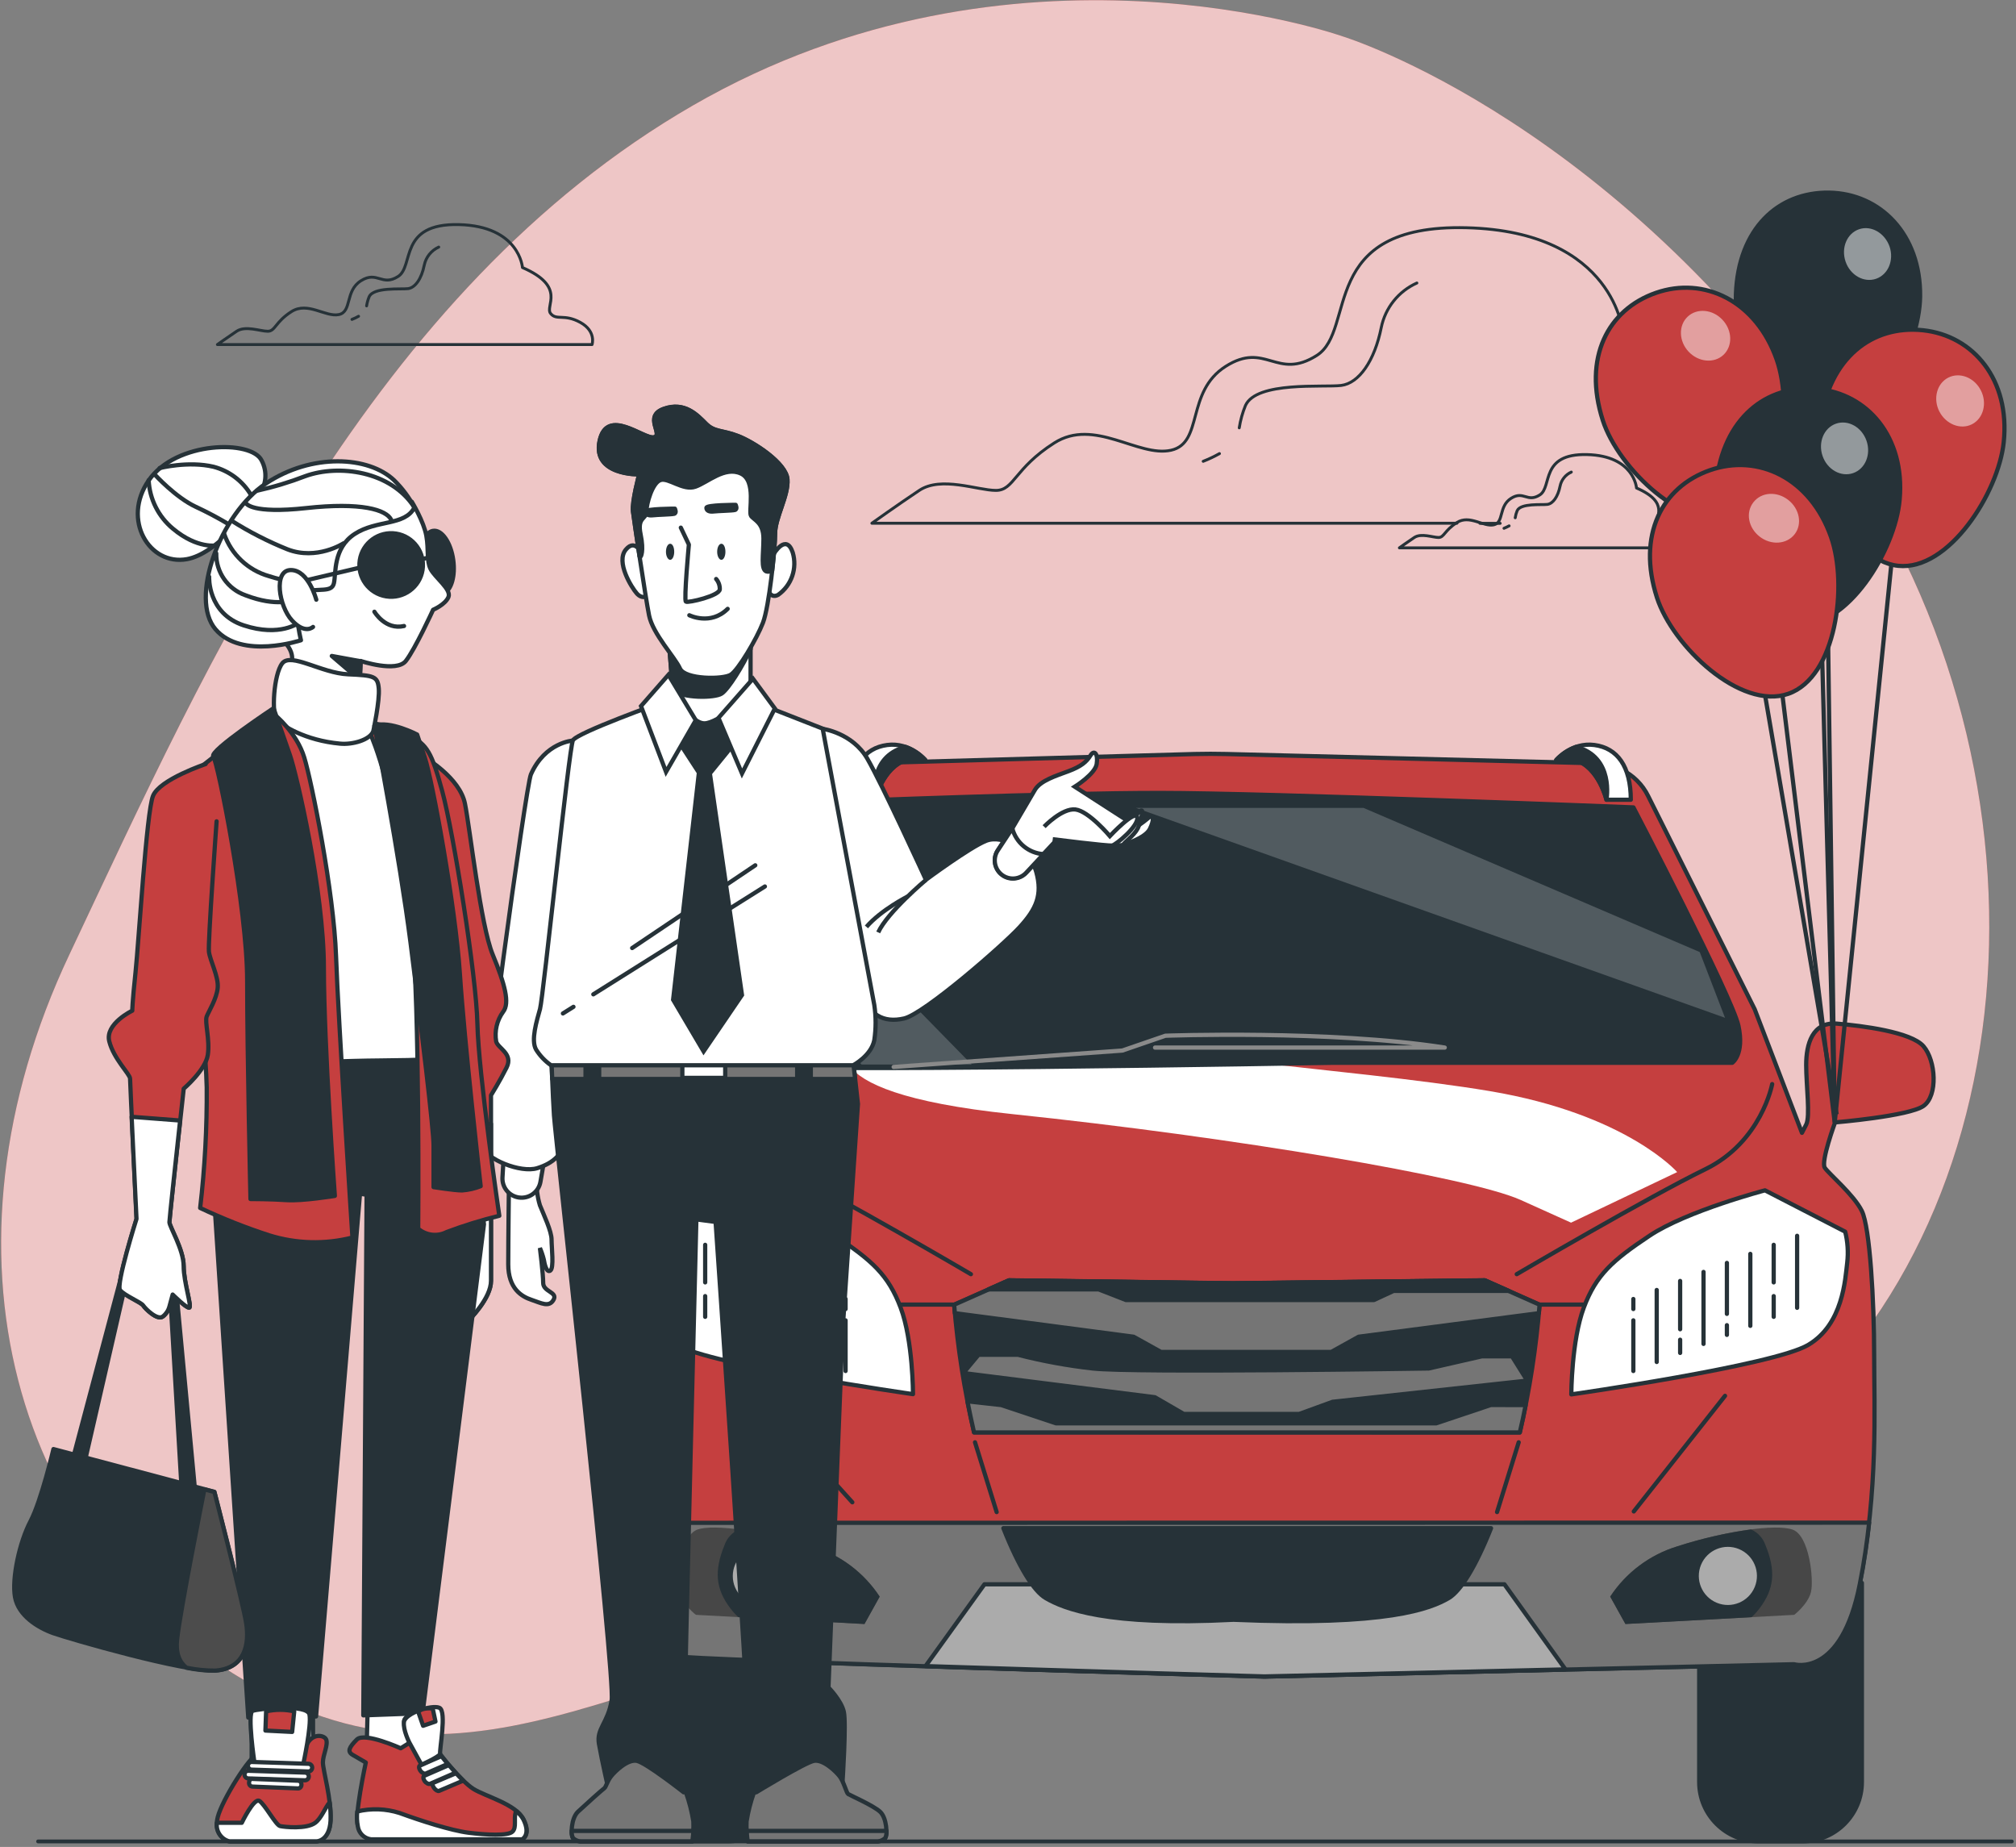 <?xml version="1.0" encoding="UTF-8"?>
<svg width="476px" height="436px" viewBox="0 0 476 436" version="1.1" xmlns="http://www.w3.org/2000/svg" xmlns:xlink="http://www.w3.org/1999/xlink">
    <rect x="0" y="0" width="476" height="436" fill="#808080" stroke="none"/>
    <g id="Page-1" stroke="none" stroke-width="1" fill="none" fill-rule="evenodd">
        <g id="Vehicle-Sale-bro-(1)">
            <g id="freepik--background-simple--inject-14" fill-rule="nonzero">
                <path d="M317,8.58 C317,8.58 239.6,-18.94 163.63,24.88 C87.66,68.7 49.3,155.67 16.38,225.34 C-16.54,295.01 2.38,365.89 60.38,398.2 C118.38,430.51 157.81,382.88 239.17,380.56 C320.53,378.24 342.44,389.87 410,343.91 C477.56,297.95 489.71,189.4 436.46,109.09 C383.21,28.78 317,8.58 317,8.58 Z" id="Path" fill="#C53F3F"></path>
                <path d="M317,8.58 C317,8.58 239.6,-18.94 163.63,24.88 C87.66,68.7 49.3,155.67 16.38,225.34 C-16.54,295.01 2.38,365.89 60.38,398.2 C118.38,430.51 157.81,382.88 239.17,380.56 C320.53,378.24 342.44,389.87 410,343.91 C477.56,297.95 489.71,189.4 436.46,109.09 C383.21,28.78 317,8.58 317,8.58 Z" id="Path" fill="#FFFFFF" opacity="0.7"></path>
            </g>
            <g id="freepik--Clouds--inject-14" transform="translate(51, 53)" stroke="#263238" stroke-linecap="round" stroke-linejoin="round" stroke-width="0.687">
                <path d="M86,23.1 C82.16,21 80.41,22.75 79,21 C77.59,19.25 82.85,14.71 72.36,10.16 C72.36,10.16 71.66,0.37 57.36,0.02 C43.06,-0.33 46.83,9.81 43,12.26 C39.17,14.71 38.1,10.86 34.25,13.26 C30.4,15.66 32.16,20.6 29.01,21.26 C25.86,21.92 21.67,18.11 17.82,20.56 C13.97,23.01 14,25.2 12.22,25.2 C10.44,25.2 6.97,23.8 4.87,25.2 C2.77,26.6 0.33,28.34 0.33,28.34 L88.79,28.34 C88.79,28.34 89.84,25.2 86,23.1 Z" id="Path"></path>
                <path d="M33.66,21.66 C33.16,21.947 32.639,22.195 32.1,22.4" id="Path"></path>
                <path d="M52.59,5.33 C50.83,6.121 49.557,7.71 49.17,9.6 C48.53,12.8 47.04,14.93 45.33,15.14 C43.62,15.35 37.22,14.72 36.16,17.06 C35.875,17.75 35.673,18.472 35.56,19.21" id="Path"></path>
                <path d="M346,72.25 C343,70.62 341.65,71.98 340.57,70.62 C339.49,69.26 343.57,65.73 335.4,62.2 C335.4,62.2 334.86,54.58 323.71,54.31 C312.56,54.04 315.56,61.92 312.57,63.83 C309.58,65.74 308.77,62.74 305.78,64.64 C302.79,66.54 304.14,70.35 301.7,70.89 C299.26,71.43 295.99,68.45 293,70.35 C290.01,72.25 290,73.88 288.65,73.88 C287.3,73.88 284.57,72.8 282.94,73.88 C281.31,74.96 279.41,76.33 279.41,76.33 L348.18,76.33 C348.18,76.33 349,73.88 346,72.25 Z" id="Path"></path>
                <path d="M305.32,71.14 C304.929,71.355 304.525,71.545 304.11,71.71" id="Path"></path>
                <path d="M320,58.44 C318.633,59.055 317.647,60.291 317.35,61.76 C316.85,64.24 315.69,65.9 314.35,66.07 C313.01,66.24 308.05,65.74 307.22,67.56 C306.998,68.095 306.844,68.656 306.76,69.23" id="Path"></path>
                <line x1="298.44" y1="70.54" x2="303.21" y2="70.54" id="Path"></line>
                <path d="M340.57,70.54 L372.71,70.54 C372.71,70.54 375.29,62.79 365.82,57.62 C356.35,52.45 352.04,56.76 348.6,52.45 C345.16,48.14 358.07,36.95 332.23,25.76 C332.23,25.76 330.51,1.64 295.23,0.76 C259.95,-0.12 269.4,24.87 259.92,30.9 C250.44,36.93 247.87,27.46 238.39,33.49 C228.91,39.52 233.23,51.57 225.48,53.29 C217.73,55.01 207.39,45.54 197.92,51.57 C188.45,57.6 188.45,62.77 184.14,62.77 C179.83,62.77 171.22,59.32 166.05,62.77 C160.88,66.22 154.86,70.52 154.86,70.52 L293,70.52" id="Path"></path>
                <path d="M236.93,54.08 C235.694,54.775 234.411,55.383 233.09,55.9" id="Path"></path>
                <path d="M241.6,48 C241.881,46.188 242.374,44.416 243.07,42.72 C245.7,36.94 261.47,38.51 265.67,37.99 C269.87,37.47 273.55,32.21 275.13,24.32 C276.074,19.665 279.205,15.751 283.54,13.81" id="Path"></path>
            </g>
            <g id="freepik--Car--inject-14" transform="translate(129, 45)">
                <path d="M18.39,328.67 L56.8,328.67 L56.8,375.67 C56.8,383.402 50.532,389.67 42.8,389.67 L32.39,389.67 C24.658,389.67 18.39,383.402 18.39,375.67 L18.39,328.67 Z" id="Path" stroke="#263238" fill="#263238" fill-rule="nonzero" stroke-linecap="round" stroke-linejoin="round"></path>
                <path d="M272.2,328.67 L310.61,328.67 L310.61,375.67 C310.61,383.402 304.342,389.67 296.61,389.67 L286.2,389.67 C278.468,389.67 272.2,383.402 272.2,375.67 L272.2,328.67 Z" id="Path" stroke="#263238" fill="#263238" fill-rule="nonzero" stroke-linecap="round" stroke-linejoin="round"></path>
                <path d="M325.17,202 C322.26,198.6 310.59,197.14 304.75,196.65 C298.91,196.16 297.46,201.51 297.46,206.38 C297.46,211.25 298.46,218.53 297.46,220.48 L296.46,222.42 L285.3,193.25 L260.15,142.93 C258.801,140.18 256.559,137.97 253.79,136.66 C252.452,136.042 251.055,135.563 249.62,135.23 L160.56,133 C158.067,132.94 155.573,132.94 153.08,133 L74,135.23 C72.867,135.781 71.949,136.692 71.39,137.82 C71.39,137.82 41.24,198.6 37.84,207.35 C34.44,216.1 32.49,223.35 32.49,223.35 C31.225,222.255 30.514,220.653 30.55,218.98 C30.55,216.06 30.55,199.98 29.55,197.58 C28.55,195.18 11.55,197.58 4.27,201.96 C-3.01,206.34 1.35,214.6 7.67,218.01 C12.085,220.178 16.868,221.497 21.77,221.9 L28.1,231.13 C28.1,231.13 19.83,239.89 18.86,242.8 C17.89,245.71 13.99,276.8 13.99,286.57 C13.99,296.34 15.45,329.35 17.88,334.22 C20.31,339.09 26.63,345 30,345.93 C33.37,346.86 169.55,350.79 169.55,350.79 L294.55,347.87 C294.55,347.87 305.74,351.27 310.11,328.87 C314.48,306.47 313.51,287.54 313.51,274.87 C313.51,262.2 312.51,244.72 310.6,240.87 C308.69,237.02 302.82,232.12 301.85,230.66 C300.88,229.2 304.28,219.96 304.28,219.96 C304.28,219.96 321.78,218.5 325.18,216.07 C328.58,213.64 328.09,205.4 325.17,202 Z" id="Path" stroke="#263238" fill="#C53F3F" fill-rule="nonzero" stroke-linecap="round" stroke-linejoin="round"></path>
                <path d="M72.34,199.45 C72.34,199.45 58,212.58 110,218 C162,223.42 218,232.88 230,238.25 L241.94,243.63 L267,231.69 C267,231.69 255,218 222.78,212.58 C190.56,207.16 129.65,203.63 108.78,196.47 C87.91,189.31 72.34,193.48 72.34,199.45 Z" id="Path" fill="#FFFFFF" fill-rule="nonzero"></path>
                <line x1="101.21" y1="295.48" x2="106.32" y2="311.95" id="Path" stroke="#263238" stroke-linecap="round" stroke-linejoin="round"></line>
                <line x1="229.58" y1="295.48" x2="224.47" y2="311.95" id="Path" stroke="#263238" stroke-linecap="round" stroke-linejoin="round"></line>
                <path d="M39.93,210.92 C39.93,210.92 42.45,224.56 55.73,231.02 C69.01,237.48 100.24,255.79 100.24,255.79" id="Path" stroke="#263238" stroke-linecap="round" stroke-linejoin="round"></path>
                <path d="M289.43,210.92 C289.43,210.92 286.92,224.56 273.64,231.02 C260.36,237.48 229.12,255.79 229.12,255.79" id="Path" stroke="#263238" stroke-linecap="round" stroke-linejoin="round"></path>
                <line x1="48.91" y1="283.8" x2="72.24" y2="309.64" id="Path" stroke="#263238" stroke-linecap="round" stroke-linejoin="round"></line>
                <line x1="278.3" y1="284.51" x2="256.76" y2="311.8" id="Path" stroke="#263238" fill="#FFFFFF" fill-rule="nonzero" stroke-linecap="round" stroke-linejoin="round"></line>
                <line x1="234.51" y1="262.97" x2="244.95" y2="262.97" id="Path" stroke="#263238" stroke-linecap="round" stroke-linejoin="round"></line>
                <line x1="96.29" y1="262.97" x2="83.65" y2="262.97" id="Path" stroke="#263238" stroke-linecap="round" stroke-linejoin="round"></line>
                <path d="M15.17,314.49 C15.83,323.71 16.75,332.01 17.87,334.26 C20.31,339.12 26.63,344.95 30.03,345.93 C33.43,346.91 169.58,350.79 169.58,350.79 L294.58,347.87 C294.58,347.87 305.77,351.27 310.14,328.87 C311.14,323.87 311.82,319.07 312.33,314.45 L15.17,314.49 Z" id="Path" stroke="#263238" fill="#757575" fill-rule="nonzero" stroke-linecap="round" stroke-linejoin="round"></path>
                <path d="M115.26,329 L103.44,329 L89.53,348.31 C127.53,349.55 169.53,350.75 169.53,350.75 L240.62,349.09 L226.21,329 L214.39,329 L164.82,329.87 L115.26,329 Z" id="Path" stroke="#263238" fill="#ABABAB" fill-rule="nonzero" stroke-linecap="round" stroke-linejoin="round"></path>
                <path d="M70.39,144.14 C70.39,144.14 47.53,204.43 47.53,206.38 C47.53,208.33 185.63,205.89 185.63,205.89 L280,205.89 C280,205.89 282.92,203.95 281.46,197.14 C280,190.33 256.67,145.6 256.67,145.6 C256.67,145.6 170.6,142.19 144.83,142.19 C119.06,142.19 70.39,144.14 70.39,144.14 Z" id="Path" stroke="#263238" fill="#263238" fill-rule="nonzero" stroke-linecap="round" stroke-linejoin="round"></path>
                <polygon id="Path" fill="#FFFFFF" fill-rule="nonzero" opacity="0.2" points="62.86 167.93 100.43 206.3 74.45 206.3 55.66 187.91"></polygon>
                <polygon id="Path" fill="#FFFFFF" fill-rule="nonzero" opacity="0.2" points="139.21 145.72 278.3 195.27 272.33 179.75 192.94 145.72"></polygon>
                <path d="M287.73,236 C287.73,236 269.26,240.86 260.51,246.69 C251.76,252.52 247.86,255.93 244.95,263.69 C242.04,271.45 242,284.17 242,284.17 C242,284.17 289.65,277.37 297.92,272.5 C306.19,267.63 306.67,256.95 307.15,253.06 C307.431,250.618 307.268,248.145 306.67,245.76 L287.73,236 Z" id="Path" stroke="#263238" fill="#FFFFFF" fill-rule="nonzero" stroke-linecap="round" stroke-linejoin="round"></path>
                <line x1="256.65" y1="266.69" x2="256.65" y2="278.65" id="Path" stroke="#263238" stroke-linecap="round" stroke-linejoin="round"></line>
                <line x1="256.65" y1="261.65" x2="256.65" y2="264.02" id="Path" stroke="#263238" stroke-linecap="round" stroke-linejoin="round"></line>
                <line x1="262.17" y1="259.52" x2="262.17" y2="276.52" id="Path" stroke="#263238" stroke-linecap="round" stroke-linejoin="round"></line>
                <line x1="267.7" y1="271.26" x2="267.7" y2="274.38" id="Path" stroke="#263238" stroke-linecap="round" stroke-linejoin="round"></line>
                <line x1="267.7" y1="257.39" x2="267.7" y2="268.79" id="Path" stroke="#263238" stroke-linecap="round" stroke-linejoin="round"></line>
                <line x1="273.22" y1="255.26" x2="273.22" y2="272.25" id="Path" stroke="#263238" stroke-linecap="round" stroke-linejoin="round"></line>
                <line x1="278.74" y1="267.83" x2="278.74" y2="270.12" id="Path" stroke="#263238" stroke-linecap="round" stroke-linejoin="round"></line>
                <line x1="278.74" y1="253.13" x2="278.74" y2="265.16" id="Path" stroke="#263238" stroke-linecap="round" stroke-linejoin="round"></line>
                <line x1="284.27" y1="251" x2="284.27" y2="267.99" id="Path" stroke="#263238" stroke-linecap="round" stroke-linejoin="round"></line>
                <line x1="289.79" y1="260.97" x2="289.79" y2="265.86" id="Path" stroke="#263238" stroke-linecap="round" stroke-linejoin="round"></line>
                <line x1="289.79" y1="248.86" x2="289.79" y2="257.73" id="Path" stroke="#263238" stroke-linecap="round" stroke-linejoin="round"></line>
                <line x1="295.32" y1="246.73" x2="295.32" y2="263.73" id="Path" stroke="#263238" stroke-linecap="round" stroke-linejoin="round"></line>
                <path d="M40.86,236 C40.86,236 59.34,240.86 68.09,246.69 C76.84,252.52 80.73,255.93 83.65,263.69 C86.57,271.45 86.57,284.11 86.57,284.11 C86.57,284.11 38.92,277.31 30.65,272.44 C22.38,267.57 21.9,256.89 21.41,253 C21.136,250.557 21.302,248.084 21.9,245.7 L40.86,236 Z" id="Path" stroke="#263238" fill="#FFFFFF" fill-rule="nonzero" stroke-linecap="round" stroke-linejoin="round"></path>
                <line x1="70.65" y1="266.69" x2="70.65" y2="278.65" id="Path" stroke="#263238" stroke-linecap="round" stroke-linejoin="round"></line>
                <line x1="70.65" y1="261.65" x2="70.65" y2="264.02" id="Path" stroke="#263238" stroke-linecap="round" stroke-linejoin="round"></line>
                <line x1="65.13" y1="259.52" x2="65.13" y2="276.52" id="Path" stroke="#263238" stroke-linecap="round" stroke-linejoin="round"></line>
                <line x1="59.6" y1="271.26" x2="59.6" y2="274.38" id="Path" stroke="#263238" stroke-linecap="round" stroke-linejoin="round"></line>
                <line x1="59.6" y1="257.39" x2="59.6" y2="268.79" id="Path" stroke="#263238" stroke-linecap="round" stroke-linejoin="round"></line>
                <line x1="54.08" y1="255.26" x2="54.08" y2="272.25" id="Path" stroke="#263238" stroke-linecap="round" stroke-linejoin="round"></line>
                <line x1="48.55" y1="267.83" x2="48.55" y2="270.12" id="Path" stroke="#263238" stroke-linecap="round" stroke-linejoin="round"></line>
                <line x1="48.55" y1="253.13" x2="48.55" y2="265.16" id="Path" stroke="#263238" stroke-linecap="round" stroke-linejoin="round"></line>
                <line x1="43.03" y1="251" x2="43.03" y2="267.99" id="Path" stroke="#263238" stroke-linecap="round" stroke-linejoin="round"></line>
                <line x1="37.5" y1="260.97" x2="37.5" y2="265.86" id="Path" stroke="#263238" stroke-linecap="round" stroke-linejoin="round"></line>
                <line x1="37.5" y1="248.86" x2="37.5" y2="257.73" id="Path" stroke="#263238" stroke-linecap="round" stroke-linejoin="round"></line>
                <line x1="31.98" y1="246.73" x2="31.98" y2="263.73" id="Path" stroke="#263238" stroke-linecap="round" stroke-linejoin="round"></line>
                <path d="M101,293.13 C98.685,283.217 97.111,273.146 96.29,263 L109.22,257.26 L162.1,257.96 L221.58,257.26 L234.51,263 C233.704,273.155 232.143,283.236 229.84,293.16 L101,293.13 Z M107.91,315.75 C111.46,324.75 115.05,330.61 117.91,332.26 C122.15,334.73 132.28,338.92 162.24,337.37 C198.67,338.92 208.81,334.73 213.05,332.26 C215.87,330.61 219.46,324.79 223.05,315.75 L107.91,315.75 Z" id="Shape" stroke="#263238" fill="#263238" fill-rule="nonzero" stroke-linecap="round" stroke-linejoin="round"></path>
                <path d="M234.51,263 L221.58,257.26 L162.1,257.96 L109.22,257.26 L96.29,263 C96.29,263 96.34,263.71 96.45,265 L138.66,270.56 L145.12,274.15 L185.32,274.15 L191.79,270.56 L234.34,265 C234.46,263.71 234.51,263 234.51,263 Z" id="Path" stroke="#263238" fill="#757575" fill-rule="nonzero" stroke-linecap="round" stroke-linejoin="round"></path>
                <polygon id="Path" stroke="#263238" fill="#263238" fill-rule="nonzero" stroke-linecap="round" stroke-linejoin="round" points="221.58 257.23 162.1 257.93 109.22 257.23 104.37 259.38 130.4 259.38 136.86 261.9 195.38 261.9 200.04 259.74 227.24 259.74"></polygon>
                <path d="M98.45,279.13 L102.04,274.82 L111.37,274.82 C117.165,276.303 123.056,277.382 129,278.05 C138.7,279.13 208.34,278.05 208.34,278.05 L220.9,275.18 L228,275.18 L231.59,280.92 L185.64,285.92 L177.75,288.79 L150.5,288.79 L143.68,284.84 L98.45,279.13 Z" id="Path" stroke="#263238" fill="#757575" fill-rule="nonzero" stroke-linecap="round" stroke-linejoin="round"></path>
                <path d="M223,286.67 L210.09,291 L120.35,291 L107.42,286.69 L99.42,285.8 C99.87,288.16 100.42,290.62 100.98,293.15 L229.84,293.15 C230.35,290.94 230.84,288.78 231.23,286.69 L223,286.67 Z" id="Path" stroke="#263238" fill="#757575" fill-rule="nonzero" stroke-linecap="round" stroke-linejoin="round"></path>
                <path d="M75.11,338.36 L78.7,331.9 C74.978,326.231 69.393,322.039 62.91,320.05 C51.78,316.46 39.57,314.67 35.62,316.1 C31.67,317.53 30.62,327.95 31.32,330.82 C32.02,333.69 35.32,336.21 35.32,336.21 L75.11,338.36 Z" id="Path" fill="#474747" fill-rule="nonzero"></path>
                <path d="M62.91,320.05 C57.228,318.211 51.395,316.873 45.48,316.05 C43.893,316.739 42.665,318.058 42.09,319.69 C39.57,325.8 39.93,330.11 43.52,334.77 C44.069,335.49 44.682,336.159 45.35,336.77 L75.11,338.38 L78.7,331.92 C74.982,326.243 69.396,322.045 62.91,320.05 L62.91,320.05 Z" id="Path" fill="#263238" fill-rule="nonzero"></path>
                <path d="M58.24,327.05 C58.24,331.115 54.945,334.41 50.88,334.41 C46.815,334.41 43.52,331.115 43.52,327.05 C43.52,322.985 46.815,319.69 50.88,319.69 C52.833,319.687 54.706,320.462 56.087,321.843 C57.468,323.224 58.243,325.097 58.24,327.05 L58.24,327.05 Z" id="Path" stroke="#263238" fill="#ABABAB" fill-rule="nonzero" stroke-linecap="round" stroke-linejoin="round"></path>
                <path d="M254.76,338.36 L251.17,331.9 C254.905,326.226 260.504,322.035 267,320.05 C278.12,316.46 290.33,314.67 294.28,316.1 C298.23,317.53 299.28,327.95 298.59,330.82 C297.9,333.69 294.64,336.21 294.64,336.21 L254.76,338.36 Z" id="Path" fill="#474747" fill-rule="nonzero"></path>
                <path d="M267,320.05 C272.682,318.209 278.514,316.87 284.43,316.05 C286.016,316.741 287.243,318.059 287.82,319.69 C290.33,325.8 289.97,330.11 286.38,334.77 C285.83,335.49 285.218,336.159 284.55,336.77 L254.79,338.38 L251.2,331.92 C254.924,326.244 260.512,322.046 267,320.05 L267,320.05 Z" id="Path" fill="#263238" fill-rule="nonzero"></path>
                <circle id="Oval" stroke="#263238" fill="#ABABAB" fill-rule="nonzero" stroke-linecap="round" stroke-linejoin="round" transform="translate(278.97, 327.023) rotate(-67.61) translate(-278.97, -327.023) " cx="278.97" cy="327.023" r="7.36"></circle>
                <path d="M71.88,143.79 L77.63,143.79 C77.63,143.79 79.4,136.17 84.97,134.41 L89.47,134.41 C89.47,134.41 85.88,130.15 80.47,130.87 C75.06,131.59 71.88,135.89 71.88,143.79 Z" id="Path" stroke="#263238" fill="#FFFFFF" fill-rule="nonzero" stroke-linecap="round" stroke-linejoin="round"></path>
                <path d="M84.82,131.32 C75.71,133.64 77.63,143.79 77.63,143.79 C77.63,143.79 79.4,136.17 84.97,134.41 L89.47,134.41 C88.194,133.018 86.598,131.957 84.82,131.32 Z" id="Path" stroke="#263238" fill="#263238" fill-rule="nonzero" stroke-linecap="round" stroke-linejoin="round"></path>
                <path d="M256.05,143.79 L250.3,143.79 C250.3,143.79 248.53,136.17 242.95,134.41 L238.45,134.41 C238.45,134.41 242.04,130.15 247.45,130.87 C252.86,131.59 256.05,135.89 256.05,143.79 Z" id="Path" stroke="#263238" fill="#FFFFFF" fill-rule="nonzero" stroke-linecap="round" stroke-linejoin="round"></path>
                <path d="M243.11,131.32 C252.22,133.64 250.3,143.79 250.3,143.79 C250.3,143.79 248.53,136.17 242.95,134.41 L238.45,134.41 C239.731,133.019 241.33,131.959 243.11,131.32 Z" id="Path" stroke="#263238" fill="#263238" fill-rule="nonzero" stroke-linecap="round" stroke-linejoin="round"></path>
                <path d="M82,206.87 L136,203 L146.17,199.5 C146.17,199.5 185.11,198.09 212.12,202.3 L143.72,202.3" id="Path" stroke="#8A8A8A" stroke-linecap="round" stroke-linejoin="round"></path>
                <polyline id="Path" stroke="#263238" points="290.99 112.05 304.2 219.98 302.41 90.11"></polyline>
                <polyline id="Path" stroke="#263238" points="299.38 41.64 304.2 219.98 318.64 77.63"></polyline>
                <line x1="277.81" y1="60.92" x2="304.66" y2="218.07" id="Path" stroke="#263238"></line>
                <path d="M324.36,25 C324.21,37 314.25,56.5 302.24,56.35 C290.23,56.2 280.44,36.49 280.87,24.48 C281.42,8.96 290.87,0.3 302.87,0.48 C314.87,0.66 324.53,10.24 324.36,25 Z" id="Path" stroke="#263238" fill="#263238" fill-rule="nonzero" stroke-linecap="round" stroke-linejoin="round"></path>
                <path d="M317.14,13.18 C318.25,16.41 316.82,19.82 313.96,20.81 C311.1,21.8 307.86,19.98 306.76,16.75 C305.66,13.52 307.07,10.11 309.94,9.12 C312.81,8.13 316,10 317.14,13.18 Z" id="Path" fill="#FFFFFF" fill-rule="nonzero" opacity="0.5"></path>
                <path d="M290.52,39.94 C294.46,51.28 291.71,72.99 280.37,76.94 C269.03,80.89 253.12,65.66 249.44,54.23 C244.68,39.44 250.65,28.08 261.99,24.13 C273.33,20.18 285.65,26 290.52,39.94 Z" id="Path" stroke="#263238" fill="#C53F3F" fill-rule="nonzero" stroke-linecap="round" stroke-linejoin="round"></path>
                <path d="M277.71,30.51 C280.04,33 280.14,36.69 277.93,38.77 C275.72,40.85 272.03,40.5 269.7,38.02 C267.37,35.54 267.27,31.83 269.48,29.75 C271.69,27.67 275.38,28 277.71,30.51 Z" id="Path" fill="#FFFFFF" fill-rule="nonzero" opacity="0.5"></path>
                <path d="M344.1,59.41 C342.85,71.35 331.1,89.83 319.17,88.57 C307.24,87.31 299.31,66.76 300.85,54.85 C302.85,39.45 313.08,31.7 325.02,32.96 C336.96,34.22 345.65,44.69 344.1,59.41 Z" id="Path" stroke="#263238" fill="#C53F3F" fill-rule="nonzero" stroke-linecap="round" stroke-linejoin="round"></path>
                <path d="M338.7,47.15 C340.24,50.15 339.31,53.77 336.61,55.15 C333.91,56.53 330.46,55.15 328.91,52.15 C327.36,49.15 328.3,45.53 331,44.15 C333.7,42.77 337.15,44.11 338.7,47.15 Z" id="Path" fill="#FFFFFF" fill-rule="nonzero" opacity="0.5"></path>
                <path d="M319.53,72.91 C318.53,84.91 307.09,103.56 295.12,102.52 C283.15,101.48 274.88,81.07 276.21,69.13 C277.92,53.69 288.02,45.77 299.98,46.81 C311.94,47.85 320.82,58.17 319.53,72.91 Z" id="Path" stroke="#263238" fill="#263238" fill-rule="nonzero" stroke-linecap="round" stroke-linejoin="round"></path>
                <path d="M311.71,59.07 C312.82,62.29 311.4,65.71 308.53,66.69 C305.66,67.67 302.44,65.86 301.33,62.64 C300.22,59.42 301.64,56 304.51,55.01 C307.38,54.02 310.6,55.84 311.71,59.07 Z" id="Path" fill="#FFFFFF" fill-rule="nonzero" opacity="0.5"></path>
                <path d="M303.33,81.78 C307.33,93.11 304.58,114.83 293.24,118.78 C281.9,122.73 265.97,107.54 262.24,96.12 C257.45,81.33 263.4,69.96 274.74,66 C286.08,62.04 298.44,67.81 303.33,81.78 Z" id="Path" stroke="#263238" fill="#C53F3F" fill-rule="nonzero" stroke-linecap="round" stroke-linejoin="round"></path>
                <path d="M293.2,73 C295.9,75.09 296.59,78.73 294.73,81.12 C292.87,83.51 289.19,83.78 286.49,81.69 C283.79,79.6 283.1,76 285,73.57 C286.9,71.14 290.5,70.92 293.2,73 Z" id="Path" fill="#FFFFFF" fill-rule="nonzero" opacity="0.5"></path>
            </g>
            <g id="freepik--character-2--inject-14" transform="translate(113, 96)">
                <path d="M81.23,76.05 C81.23,76.05 88.23,76.98 91.76,83.05 C95.29,89.12 105.62,111.69 105.62,111.69 C105.62,111.69 116,104 119.85,102.48 C123.7,100.96 130.2,104.48 131.68,109.87 C133.16,115.26 131.68,118.56 127.8,122.81 C123.92,127.06 105.25,143.33 100.45,144.43 C95.65,145.53 91.94,143.7 90.28,137.6 C88.62,131.5 79.19,77.72 79.19,77.72 C79.19,77.72 78.45,75.5 81.23,76.05 Z" id="Path" stroke="#263238" fill="#FFFFFF" fill-rule="nonzero"></path>
                <path d="M13.72,182.53 C13.633,184.559 13.89,186.587 14.48,188.53 C15.4,190.82 17.23,194.64 17.23,196.62 C17.23,198.6 17.84,203.34 16.93,203.95 C16.02,204.56 15.55,202.27 15.4,201.35 C15.168,200.413 14.86,199.497 14.48,198.61 C14.48,198.61 15.25,204.71 15.25,206.85 C15.25,208.99 18.76,208.99 17.69,210.85 C16.62,212.71 14.79,211.61 12.5,210.85 C10.21,210.09 7,208.25 7,202.45 C7,196.65 7.16,183.83 7.16,183.83 L13.72,182.53 Z" id="Path" stroke="#263238" fill="#FFFFFF" fill-rule="nonzero"></path>
                <path d="M6,175.81 L5.64,181.95 C5.502,184.296 7.184,186.356 9.51,186.69 L9.51,186.69 C11.934,187.04 14.196,185.394 14.61,182.98 L15.69,176.72 L6,175.81 Z" id="Path" stroke="#263238" fill="#FFFFFF" fill-rule="nonzero"></path>
                <path d="M22.27,78.82 C22.27,78.82 15.68,79.23 12.35,86.82 C11.15,89.55 -0.07,171.59 0.84,174.62 C1.75,177.65 9.92,180.98 13.84,179.77 C17.76,178.56 19.59,176.44 20.2,174.01 C20.81,171.58 25.04,82.28 25.04,82.28 C25.171,81.447 24.945,80.597 24.418,79.939 C23.891,79.281 23.112,78.874 22.27,78.82 L22.27,78.82 Z" id="Path" stroke="#263238" fill="#FFFFFF" fill-rule="nonzero"></path>
                <path d="M17.19,153.71 C17.19,153.71 17.49,162.49 17.8,167.33 C18.11,172.17 32.33,299.94 31.42,305.39 C30.51,310.84 27.79,312.05 28.42,315.68 C29.05,319.31 30.84,327.19 30.84,327.19 L49,327.19 C49,327.19 52.94,322.35 52.33,318.71 C51.72,315.07 48.7,308.12 48.7,305.09 C48.7,302.06 51.42,191.86 51.42,191.86 L55.96,192.46 C55.96,192.46 64.14,310.54 63.53,312.96 C62.92,315.38 61.11,317.5 61.11,318.71 C61.11,319.92 65.35,327.79 65.35,327.79 L85.94,324.46 C85.94,324.46 86.84,310.84 86.24,308.12 C85.64,305.4 82.61,302.36 82.61,302.36 L85.94,218.2 L89.57,164.61 L88.36,153.71 L17.19,153.71 Z" id="Path" stroke="#263238" fill="#263238" fill-rule="nonzero"></path>
                <path d="M88.34,153.71 L17.19,153.71 C17.19,153.71 17.27,155.92 17.38,158.71 L88.9,158.71 L88.34,153.71 Z" id="Path" stroke="#263238" fill="#757575" fill-rule="nonzero" stroke-linecap="round" stroke-linejoin="round"></path>
                <rect id="Rectangle" stroke="#263238" fill="#263238" fill-rule="nonzero" x="25.25" y="155.34" width="3.22" height="5.37"></rect>
                <rect id="Rectangle" stroke="#263238" fill="#263238" fill-rule="nonzero" x="75.22" y="155.34" width="3.22" height="5.37"></rect>
                <rect id="Rectangle" stroke="#263238" fill="#FFFFFF" fill-rule="nonzero" x="48.11" y="153.95" width="10.12" height="4.5"></rect>
                <path d="M43.34,69.77 C43.34,69.77 23.19,76.98 22.27,78.77 C21.35,80.56 15.27,139.39 14.51,142.17 C13.75,144.95 12.29,149.56 13.58,151.78 C14.492,153.232 15.685,154.487 17.09,155.47 L88.43,155.47 C88.43,155.47 92.68,153.26 93.43,149.56 C93.846,146.802 93.846,143.998 93.43,141.24 L81.24,76 L68.48,71 L52,69.77 L43.34,69.77 Z" id="Path" stroke="#263238" fill="#FFFFFF" fill-rule="nonzero"></path>
                <line x1="27.09" y1="138.73" x2="67.6" y2="113.27" id="Path" stroke="#263238" stroke-linecap="round" stroke-linejoin="round"></line>
                <line x1="19.91" y1="143.24" x2="22.4" y2="141.68" id="Path" stroke="#263238" stroke-linecap="round" stroke-linejoin="round"></line>
                <line x1="36.26" y1="127.8" x2="65.33" y2="108.27" id="Path" stroke="#263238" stroke-linecap="round" stroke-linejoin="round"></line>
                <polygon id="Path" stroke="#263238" fill="#263238" fill-rule="nonzero" points="46.48 77.9 52.02 86.4 45.93 140 53.13 152.2 62.19 138.89 54.61 86.59 61.08 78.64 53.32 70.32"></polygon>
                <path d="M45,56.28 L45.93,67.92 C45.93,67.92 50.18,74.76 53.32,74.76 C56.46,74.76 64.22,68.11 64.22,68.11 L64.22,55.35 C64.22,55.35 56.09,61.08 52.58,60.16 C49.873,59.254 47.318,57.946 45,56.28 L45,56.28 Z" id="Path" stroke="#263238" fill="#FFFFFF" fill-rule="nonzero"></path>
                <path d="M52.58,60.16 C49.873,59.254 47.318,57.946 45,56.28 L45.84,66.82 C47.94,68.89 55.78,68.82 57.4,67.73 C59.02,66.64 62.4,61.17 64.22,57.22 L64.22,55.35 C64.22,55.35 56.09,61.08 52.58,60.16 Z" id="Path" stroke="#263238" fill="#263238" fill-rule="nonzero"></path>
                <polygon id="Path" stroke="#263238" fill="#FFFFFF" fill-rule="nonzero" points="51.28 74.02 44.26 86.22 38.35 70.69 44.82 63.3"></polygon>
                <polygon id="Path" stroke="#263238" fill="#FFFFFF" fill-rule="nonzero" points="56.64 73.47 62.19 86.59 69.95 71.25 64.78 64.22"></polygon>
                <path d="M69.68,34.78 C69.68,34.78 72.62,29.78 74.17,34.43 C75.284,38.158 73.896,42.182 70.72,44.43 C68.82,45.43 68.3,43.05 68.3,43.05 L69.68,34.78 Z" id="Path" stroke="#263238" fill="#FFFFFF" fill-rule="nonzero"></path>
                <path d="M38.77,35.3 C38.77,35.3 37.21,30.81 34.77,33.74 C32.33,36.67 36.15,42.74 37.36,44.1 C38.57,45.46 39.95,44.97 40.3,43.93 C40.65,42.89 38.77,35.3 38.77,35.3 Z" id="Path" stroke="#263238" fill="#FFFFFF" fill-rule="nonzero"></path>
                <path d="M37.92,16 C37.92,16 36.17,22.42 36.46,24.75 C36.75,27.08 39.38,44.88 40.25,49.26 C41.12,53.64 46.38,59.18 47.55,61.81 C48.72,64.44 57.76,64.43 59.55,63.27 C61.34,62.11 65.68,54.8 67.14,51.01 C68.6,47.22 70,33.77 70,30 C70,26.23 73.21,21 72.92,17.17 C72.63,13.34 65.04,8.41 61.25,6.95 C57.46,5.49 55.71,6.08 53.67,4.04 C51.63,2 48.67,-1.22 43.74,0.53 C38.81,2.28 43.74,6.66 41.41,7.25 C39.08,7.84 30.32,-0.05 28.57,8.12 C26.82,16.29 37.92,16 37.92,16 Z" id="Path" stroke="#263238" fill="#FFFFFF" fill-rule="nonzero"></path>
                <path d="M72.93,17.14 C72.64,13.34 65.05,8.38 61.26,6.92 C57.47,5.46 55.72,6.05 53.68,4.01 C51.64,1.97 48.68,-1.25 43.75,0.5 C38.82,2.25 43.75,6.63 41.42,7.22 C39.09,7.81 30.33,-0.08 28.58,8.09 C26.83,16.26 37.92,15.97 37.92,15.97 C37.92,15.97 36.17,22.39 36.46,24.72 C36.6,25.82 37.25,30.33 37.99,35.26 L38.25,35.47 C38.25,35.47 39.11,34.26 38.25,30.12 C37.39,25.98 39.63,26.66 39.63,24.76 C39.63,22.86 41.01,18.03 42.91,17.34 C44.81,16.65 48.26,19.93 51.2,18.89 C54.14,17.85 58.11,14.05 61.91,15.78 C65.71,17.51 63.63,24.78 64.33,25.78 C65.03,26.78 67.26,27.33 67.26,31.13 C67.26,34.93 66.57,38.39 67.95,38.9 C68.436,39.046 68.963,38.92 69.33,38.57 C69.75,34.94 70.01,31.57 70.01,29.95 C70,26.18 73.22,20.93 72.93,17.14 Z" id="Path" stroke="#263238" fill="#263238" fill-rule="nonzero"></path>
                <path d="M49.76,49.24 C49.76,49.24 54.76,51.75 58.81,47.73" id="Path" stroke="#263238" stroke-linecap="round" stroke-linejoin="round"></path>
                <path d="M47.75,28.56 L49.65,32.56 C49.65,32.56 48.44,45.69 48.95,46.03 C49.46,46.37 56.95,44.65 56.95,43.1 C56.973,42.215 56.667,41.352 56.09,40.68" id="Path" stroke="#263238" stroke-linecap="round" stroke-linejoin="round"></path>
                <path d="M46.35,24.08 C46.35,24.08 39.44,24.08 39.44,24.77 C39.44,25.46 40.13,25.77 41.17,25.64 C42.21,25.51 45.48,25.46 46.17,25.29 C46.86,25.12 46.35,24.08 46.35,24.08 Z" id="Path" stroke="#263238" fill="#263238" fill-rule="nonzero" stroke-linecap="round" stroke-linejoin="round"></path>
                <path d="M60.7,23.18 C60.7,23.18 53.79,23.18 53.79,23.87 C53.79,24.56 54.48,24.87 55.52,24.74 C56.56,24.61 59.84,24.56 60.52,24.39 C61.2,24.22 60.7,23.18 60.7,23.18 Z" id="Path" stroke="#263238" fill="#263238" fill-rule="nonzero" stroke-linecap="round" stroke-linejoin="round"></path>
                <path d="M58.28,34.26 C58.28,35.31 57.86,36.16 57.33,36.16 C56.8,36.16 56.33,35.31 56.33,34.26 C56.33,33.21 56.76,32.36 57.33,32.36 C57.9,32.36 58.28,33.21 58.28,34.26 Z" id="Path" fill="#263238" fill-rule="nonzero"></path>
                <path d="M46.19,34.26 C46.19,35.31 45.77,36.16 45.24,36.16 C44.71,36.16 44.24,35.31 44.24,34.26 C44.24,33.21 44.67,32.36 45.24,32.36 C45.81,32.36 46.19,33.21 46.19,34.26 Z" id="Path" fill="#263238" fill-rule="nonzero"></path>
                <path d="M105.62,111.72 C105.62,111.72 96.57,119.3 94.35,124.11" id="Path" stroke="#263238" fill="#FFFFFF" fill-rule="nonzero"></path>
                <path d="M101.37,115.6 C101.37,115.6 95.09,118.75 91.57,122.81" id="Path" stroke="#263238" fill="#FFFFFF" fill-rule="nonzero"></path>
                <path d="M152.2,103.41 C152.2,103.41 157.37,101.93 158.48,99.71 C159.59,97.49 159.4,96.01 158.11,97.12 C156.82,98.23 155.34,99.12 154.78,99.71 C154.22,100.3 152.2,103.41 152.2,103.41 Z" id="Path" stroke="#263238" fill="#FFFFFF" fill-rule="nonzero"></path>
                <path d="M126.14,99.34 L122.61,104.7 C121.527,106.328 121.692,108.485 123.01,109.93 L123.01,109.93 C123.822,110.812 124.966,111.313 126.165,111.313 C127.364,111.313 128.508,110.812 129.32,109.93 L136.67,102.06 C136.67,102.06 151.46,104.28 152.2,103.36 C152.94,102.44 155.34,100.77 155.89,98.92 C156.44,97.07 157.19,94.85 156.26,95.41 C155.33,95.97 154.26,98.41 154.26,98.41 L140.77,89.72 C140.77,89.72 145.57,86.72 145.94,84.36 C146.31,82 145.39,80.85 144.46,82.36 C143.53,83.87 142.25,84.94 139.29,86.05 C136.33,87.16 132.63,88.27 131.34,90.49 L126.14,99.34 Z" id="Path" stroke="#263238" fill="#FFFFFF" fill-rule="nonzero"></path>
                <path d="M129.32,110 L133.39,105.64 C129.879,105.401 126.911,102.952 126.01,99.55 L122.61,104.72 C121.35,106.579 121.742,109.096 123.507,110.484 C125.271,111.873 127.809,111.661 129.32,110 L129.32,110 Z" id="Path" stroke="#263238" fill="#FFFFFF" fill-rule="nonzero"></path>
                <path d="M133.53,99.15 C133.53,99.15 137.78,94.72 140.92,95.09 C144.06,95.46 149.05,101.37 149.05,101.37 C149.05,101.37 155.15,94.9 155.52,96.94 C155.89,98.98 150.52,103.41 149.61,103.59 C148.7,103.77 135.56,102.11 135.56,102.11" id="Path" stroke="#263238" fill="#FFFFFF" fill-rule="nonzero"></path>
                <path d="M48.42,327.1 C48.42,327.1 39.52,320.1 37.36,319.68 C35.2,319.26 32.24,322.11 31.29,323.32 C30.34,324.53 30.08,325.89 29.67,326.16 C29.26,326.43 25.09,330.16 23.47,331.68 C21.85,333.2 21.72,337.21 22.26,337.89 C22.738,338.345 23.353,338.63 24.01,338.7 L50.44,338.7 C50.678,337.139 50.769,335.558 50.71,333.98 C50.343,331.668 49.764,329.396 48.98,327.19" id="Path" stroke="#263238" fill="#757575" fill-rule="nonzero" stroke-linecap="round" stroke-linejoin="round"></path>
                <path d="M22,336.21 C21.941,336.785 22.038,337.365 22.28,337.89 C22.758,338.345 23.373,338.63 24.03,338.7 L50.46,338.7 C50.46,338.7 50.64,337.58 50.72,336.21 L22,336.21 Z" id="Path" stroke="#263238" fill="#757575" fill-rule="nonzero" stroke-linecap="round" stroke-linejoin="round"></path>
                <path d="M65.56,327.1 C65.56,327.1 77.01,320.1 79.17,319.68 C81.33,319.26 84.29,322.11 85.24,323.32 C86.19,324.53 86.86,327.23 87.24,327.5 C87.62,327.77 93.17,330.2 94.79,331.68 C96.41,333.16 96.55,337.21 96.01,337.89 C95.527,338.344 94.909,338.628 94.25,338.7 L63.54,338.7 C63.302,337.139 63.211,335.558 63.27,333.98 C63.637,331.668 64.216,329.396 65,327.19 L65.56,327.1 Z" id="Path" stroke="#263238" fill="#757575" fill-rule="nonzero" stroke-linecap="round" stroke-linejoin="round"></path>
                <path d="M63.54,338.7 L94.27,338.7 C94.929,338.628 95.547,338.344 96.03,337.89 C96.267,337.364 96.363,336.785 96.31,336.21 L63.31,336.21 C63.36,337.58 63.54,338.7 63.54,338.7 Z" id="Path" stroke="#263238" fill="#757575" fill-rule="nonzero" stroke-linecap="round" stroke-linejoin="round"></path>
            </g>
            <g id="freepik--character-1--inject-14" transform="translate(3, 105)" stroke="#263238" stroke-linecap="round" stroke-linejoin="round">
                <path d="M101.89,35 C103.58,34.18 104.52,30.93 104.02,27.24 C103.47,23.13 101.35,20.03 99.3,20.31 C97.68,20.52 96.58,22.78 96.46,25.73 L101.89,35 Z" id="Path" fill="#263238" fill-rule="nonzero"></path>
                <path d="M58,12 C59.894,9.645 60.201,6.387 58.78,3.72 C56.45,-1.2 38.6,-0.94 32.13,8.38 C25.66,17.7 32.27,28.6 41.13,27 C48,25.77 55.9,15.87 58,12 Z" id="Path" fill="#FFFFFF" fill-rule="nonzero"></path>
                <path d="M32.1,8.37 C32.321,12.82 34.405,16.972 37.84,19.81 C43.66,24.68 48.21,23.74 48.21,23.74" id="Path"></path>
                <path d="M33.59,7.08 C33.59,7.08 38.47,12.42 43.18,14.62 C45.921,15.892 48.592,17.311 51.18,18.87" id="Path"></path>
                <path d="M34.69,5.5 C34.69,5.5 41.45,3.77 47.43,5.19 C51.11,6.161 54.267,8.529 56.23,11.79" id="Path"></path>
                <path d="M94.24,13.46 C94.24,13.46 97.06,18.09 97.66,21.46 C98.26,24.83 97.66,27.3 98.66,29.31 C99.66,31.32 103.66,34.14 102.88,35.95 C102.1,37.76 99.26,38.95 99.26,38.95 C99.26,38.95 95.03,48.21 92.82,51.03 C90.61,53.85 82.15,51.03 82.15,51.03 L81.95,55.46 L65.45,52.46 C65.45,52.46 67.26,49.84 64.24,46.62 C61.22,43.4 52.16,32.53 62.63,22.07 C73.1,11.61 90.82,12.25 94.24,13.46 Z" id="Path" fill="#FFFFFF" fill-rule="nonzero"></path>
                <polyline id="Path" fill="#263238" fill-rule="nonzero" points="82.16 51.1 75.34 49.85 81.96 55.53 82.16 51.1"></polyline>
                <path d="M94.85,14.79 C93.586,12.418 91.967,10.254 90.05,8.37 C84.05,2.67 70.65,1.9 59.78,9.14 C48.91,16.38 41.67,36.31 47.88,43.55 C54.09,50.79 68.06,46.14 68.06,46.14 C68.06,46.14 65.47,35.79 68.84,34.75 C72.21,33.71 75.31,35.01 75.84,32.69 C76.37,30.37 75.58,24.41 80.76,21.04 C85.94,17.67 92.65,19.17 94.85,14.79 Z" id="Path" fill="#FFFFFF" fill-rule="nonzero"></path>
                <path d="M67.55,42 C67.55,42 63.15,45.46 54.55,42.63 C45.95,39.8 46.38,31.15 46.38,31.15" id="Path"></path>
                <path d="M48.06,25.63 C47.98,30.08 50.773,34.076 54.98,35.53 C62.36,38.36 66.14,36.63 66.14,36.63" id="Path"></path>
                <path d="M49.94,21.07 C51.63,25.897 55.561,29.6 60.48,31 C62.439,31.632 64.446,32.106 66.48,32.42" id="Path"></path>
                <path d="M51.67,17.92 C55.859,20.569 60.281,22.832 64.88,24.68 C71.8,27.36 78.09,23.27 78.09,23.27" id="Path"></path>
                <path d="M55.13,13.84 C55.13,13.84 56.39,16.35 69.28,14.94 C82.17,13.53 88.28,15.27 89.4,17.77" id="Path"></path>
                <path d="M57.65,10.85 C61.555,9.987 65.389,8.831 69.12,7.39 C76.98,4.56 89.29,6.16 94.85,14.79" id="Path"></path>
                <path d="M71.68,36.57 C71.68,36.57 69.87,29.57 65.68,29.57 C61.49,29.57 62.84,38.11 65.94,41.47 C69.04,44.83 70.91,43 70.91,43" id="Path" fill="#FFFFFF" fill-rule="nonzero"></path>
                <path d="M85.4,39.41 C85.4,39.41 87.98,43.81 92.4,42.78" id="Path"></path>
                <circle id="Oval" fill="#263238" fill-rule="nonzero" transform="translate(89.36, 28.375) rotate(-81.01) translate(-89.36, -28.375) " cx="89.36" cy="28.375" r="7.5"></circle>
                <line x1="82.81" y1="28.8" x2="69.61" y2="31.91" id="Path"></line>
                <line x1="96.17" y1="27.12" x2="99.27" y2="26.34" id="Path"></line>
                <polygon id="Path" fill="#FFFFFF" fill-rule="nonzero" points="70.91 295.29 70.91 311.85 56.42 311.85 56.42 295.03"></polygon>
                <polygon id="Path" fill="#FFFFFF" fill-rule="nonzero" points="83.84 297.1 83.58 307.45 91.35 310.55 96.26 307.45 96.26 295.55"></polygon>
                <path d="M97.3,73.82 C97.3,73.82 105.55,78.56 106.78,84.71 C108.01,90.86 110.47,113.38 113.33,120.34 C116.19,127.3 117.43,131.81 115.79,133.86 C114.323,135.877 113.732,138.401 114.15,140.86 C114.56,142.5 118.25,143.73 116.61,147.01 C114.97,150.29 112.93,153.56 112.93,153.56 L112.93,197.39 C112.93,201.49 108.01,206.39 106.78,207.63 C105.55,208.87 103.5,204.36 103.5,201.08 C103.5,197.8 102.68,122.43 101.5,116.7 C100.32,110.97 93.3,74.91 93.3,74.91 C93.3,74.91 94.37,71.54 97.3,73.82 Z" id="Path" fill="#C53F3F" fill-rule="nonzero"></path>
                <path d="M106.78,207.59 C108.01,206.37 112.93,201.45 112.93,197.35 L112.93,160.3 C109.632,160.909 106.264,161.034 102.93,160.67 C103.27,180.33 103.47,199.43 103.47,201.04 C103.5,204.32 105.55,208.82 106.78,207.59 Z" id="Path" fill="#FFFFFF" fill-rule="nonzero"></path>
                <path d="M47.62,178.86 L55.62,300.46 L71.62,300.2 L82,176.79 L83.56,177.05 L82.78,299.94 L96.78,299.43 L111.27,184 C111.27,184 108.16,157.61 105.27,151.4 C103.463,147.543 101.105,143.969 98.27,140.79 L56.68,140.79 C56.68,140.79 49.69,152.47 47.62,178.86 Z" id="Path" fill="#263238" fill-rule="nonzero"></path>
                <path d="M81.77,64.51 C81.77,64.51 90.05,69.94 91.86,74.6 C93.67,79.26 100.4,143.42 100.4,144.45 C100.4,145.48 87.98,145.23 80.74,145.45 C73.5,145.67 70.91,145.71 70.91,145.71 C70.91,145.71 61.34,82.58 59.52,76.11 C57.7,69.64 59.52,67.06 61.59,64.99 C63.66,62.92 67.03,62.4 68.59,61.62 C70.15,60.84 81.77,64.51 81.77,64.51 Z" id="Path" fill="#FFFFFF" fill-rule="nonzero"></path>
                <path d="M84.62,68.65 C84.62,68.65 90.83,82.36 94.19,113.65 C96.19,132.75 95.74,185.06 95.74,185.06 C97.617,186.662 100.276,186.97 102.47,185.84 C106.528,184.309 110.676,183.027 114.89,182 C114.89,182 109.97,148.36 109.72,136.72 C109.47,125.08 104.02,91.44 101.44,81.87 C98.86,72.3 97.81,71.01 93.93,68.68 C90.05,66.35 84.1,65.57 84.1,65.57 L84.62,68.65 Z" id="Path" fill="#C53F3F" fill-rule="nonzero"></path>
                <path d="M85.14,67.61 C85.14,67.61 86.69,60.37 86.43,57.52 C86.17,54.67 85.38,54.44 79.17,54.18 C72.96,53.92 65.73,48.98 63.66,51.57 C61.59,54.16 61.08,63.73 62.37,65 C63.66,66.27 69,69.79 77.29,70.55 C80.23,70.84 84.36,69.68 85.14,67.61 Z" id="Path" fill="#FFFFFF" fill-rule="nonzero"></path>
                <path d="M61.85,63.73 C61.85,63.73 45.85,74.08 42.45,77.96 C39.05,81.84 45.55,137.73 45.81,151.7 C45.882,161.21 45.364,170.714 44.26,180.16 C49.55,182.659 54.994,184.817 60.56,186.62 C66.939,188.61 73.745,188.79 80.22,187.14 C80.22,187.14 76.86,135.66 76.34,120.65 C75.82,105.64 70.65,79.77 68.84,73.82 C67.03,67.87 61.85,63.73 61.85,63.73 Z" id="Path" fill="#C53F3F" fill-rule="nonzero"></path>
                <path d="M61.59,62.18 C61.59,62.18 46.33,72.27 47.36,73.56 C48.39,74.85 55.36,109.27 55.36,126.56 C55.36,143.85 56.14,178.05 56.14,178.05 C56.14,178.05 61.06,178.05 64.68,178.31 C68.3,178.57 76.06,177.31 76.06,177.31 C76.06,177.31 73.47,141.61 73.47,123.5 C73.47,105.39 67.01,77.7 65.47,73.3 C63.93,68.9 61.59,62.18 61.59,62.18 Z" id="Path" fill="#263238" fill-rule="nonzero"></path>
                <path d="M85.4,66.32 C85.4,66.32 91.35,97.37 93.93,117.55 C96.51,137.73 99.37,161.55 99.37,165.41 L99.37,175.24 C99.37,175.24 104.28,176.02 106.09,176.02 C107.599,175.91 109.082,175.572 110.49,175.02 C110.49,175.02 106.61,140.61 105.58,124.83 C104.55,109.05 99.11,79.3 97.3,73.83 L95.49,68.4 C95.49,68.4 89,65 85.4,66.32 Z" id="Path" fill="#263238" fill-rule="nonzero"></path>
                <path d="M47.62,247.17 L9.62,237.08 C9.62,237.08 6.77,249.24 4.19,254.15 C1.61,259.06 -0.24,267.6 0.54,272 C1.32,276.4 5.97,279.25 9.59,280.54 C13.21,281.83 40.9,289.85 47.88,289.34 C54.86,288.83 55.88,283.13 55.13,278.21 C54.38,273.29 47.62,247.17 47.62,247.17 Z" id="Path" fill="#263238" fill-rule="nonzero"></path>
                <path d="M55.13,278.21 C54.35,273.3 47.62,247.21 47.62,247.21 L45.26,246.58 C44.84,248.7 39.57,275.17 38.83,281.87 C38.44,285.33 39.39,287.39 41.01,288.69 C43.269,289.166 45.572,289.397 47.88,289.38 C54.87,288.82 55.9,283.13 55.13,278.21 Z" id="Path" fill="#4C4C4C" fill-rule="nonzero"></path>
                <path d="M26.67,198 L16.09,244.08 C15.919,244.812 15.239,245.309 14.49,245.25 L14.49,245.25 C14.045,245.209 13.641,244.974 13.385,244.608 C13.129,244.242 13.046,243.782 13.16,243.35 L26.16,194.35 L38.32,196.42 L43.32,249.7 C43.361,250.183 43.169,250.656 42.803,250.974 C42.438,251.292 41.943,251.417 41.47,251.31 L41.25,251.26 C40.597,251.11 40.121,250.549 40.08,249.88 L37.08,198.74 L26.67,198 Z" id="Path" fill="#263238" fill-rule="nonzero"></path>
                <path d="M45.55,75.37 C45.55,75.37 34.69,79 33.13,82.88 C31.57,86.76 29.77,117.29 29,124.53 C28.23,131.77 28.23,133.59 28.23,133.59 C28.23,133.59 21.76,136.69 22.8,140.83 C23.84,144.97 27.71,148.59 27.71,149.63 C27.71,150.67 29.26,182.74 29.26,182.74 C29.26,182.74 24.35,198.27 25.38,199.56 C26.41,200.85 30.3,202.41 30.82,203.18 C31.34,203.95 34.18,206.8 35.47,205.77 C36.22,205.181 36.757,204.363 37,203.44 L37.77,200.6 C37.77,200.6 40.88,203.7 41.65,203.7 C42.42,203.7 40.36,197.75 40.36,193.87 C40.36,189.99 37,184.55 37,183.52 C37,182.49 40.38,152 40.38,152 C40.38,152 45.55,147.6 46.07,144 C46.59,140.4 45.29,136.23 45.81,134.94 C46.33,133.65 48.14,130.8 48.4,128.21 C48.66,125.62 46.59,121.75 46.33,119.68 C46.07,117.61 48.14,88.89 48.14,88.89" id="Path" fill="#C53F3F" fill-rule="nonzero"></path>
                <path d="M30.81,203.18 C31.32,203.96 34.17,206.8 35.46,205.77 C36.214,205.182 36.755,204.364 37,203.44 L37.77,200.6 C37.77,200.6 40.88,203.7 41.65,203.7 C42.42,203.7 40.36,197.75 40.36,193.87 C40.36,189.99 37,184.55 37,183.52 C37,182.82 38.53,168.65 39.53,159.52 L28.08,158.64 C28.54,168.46 29.23,182.73 29.23,182.73 C29.23,182.73 24.32,198.26 25.35,199.55 C26.38,200.84 30.29,202.41 30.81,203.18 Z" id="Path" fill="#FFFFFF" fill-rule="nonzero"></path>
                <path d="M68.58,310.81 C68.58,310.81 59.27,309.26 57.71,309.26 C56.15,309.26 49.43,319.87 48.4,324 C47.37,328.13 50.47,329.69 51.24,329.69 L71.68,329.69 C71.68,329.69 74.79,329.69 75.05,324.77 C75.31,319.85 73.24,312.87 73.24,311.06 C73.24,309.25 74.53,306.92 74.01,305.63 C73.49,304.34 68.84,303.57 68.58,310.81 Z" id="Path" fill="#C53F3F" fill-rule="nonzero"></path>
                <path d="M75.05,324.78 C75.097,323.34 75.024,321.898 74.83,320.47 C73.73,321.76 72.91,324.19 71.43,325.3 C69.36,326.85 64.18,326.3 63.15,326.08 C62.12,325.86 59.52,320.9 58.23,320.13 C56.94,319.36 54.09,325.3 54.09,325.3 L48.2,325.3 C47.936,327.316 49.227,329.209 51.2,329.7 L71.68,329.7 C71.68,329.7 74.79,329.7 75.05,324.78 Z" id="Path" fill="#FFFFFF" fill-rule="nonzero"></path>
                <path d="M57.08,311.14 C57.08,311.14 55.34,299.39 56.64,298.88 C57.94,298.37 69.55,297.17 70.07,299.75 C70.59,302.33 68.61,311.43 68.61,311.43 L57.08,311.14 Z" id="Path" fill="#FFFFFF" fill-rule="nonzero"></path>
                <path d="M59.83,299 L59.67,303.53 L65.98,303.85 L66.47,299 C64.284,298.509 62.016,298.509 59.83,299 Z" id="Path" fill="#C53F3F" fill-rule="nonzero"></path>
                <path d="M69.74,313.19 L69.74,313.19 L56.42,312.75 C56.18,312.745 55.951,312.644 55.786,312.469 C55.62,312.294 55.532,312.06 55.54,311.82 C55.539,311.576 55.64,311.342 55.819,311.176 C55.997,311.009 56.236,310.923 56.48,310.94 L69.8,311.37 C70.303,311.37 70.71,311.777 70.71,312.28 C70.71,312.783 70.303,313.19 69.8,313.19 L69.74,313.19 Z" id="Path" fill="#FFFFFF" fill-rule="nonzero"></path>
                <path d="M68.94,315.27 L68.94,315.27 L55.62,314.83 C55.121,314.814 54.729,314.399 54.74,313.9 C54.736,313.655 54.836,313.42 55.015,313.252 C55.194,313.085 55.436,313 55.68,313.02 L69,313.45 C69.503,313.45 69.91,313.857 69.91,314.36 C69.91,314.863 69.503,315.27 69,315.27 L68.94,315.27 Z" id="Path" fill="#FFFFFF" fill-rule="nonzero"></path>
                <path d="M67.4,317.19 L67.4,317.19 L56.53,316.75 C56.075,316.683 55.756,316.266 55.81,315.81 C55.81,315.31 56.16,314.88 56.58,314.94 L67.45,315.37 C67.902,315.442 68.218,315.855 68.17,316.31 C68.199,316.765 67.855,317.158 67.4,317.19 Z" id="Path" fill="#FFFFFF" fill-rule="nonzero"></path>
                <path d="M91.61,307.71 C91.61,307.71 83.07,303.83 81.26,305.64 C79.45,307.45 78.93,308.48 80.26,309.26 C81.59,310.04 83.37,311.07 83.37,311.07 C83.37,311.07 80.52,324.26 81.56,326.07 C82.361,327.312 83.418,328.369 84.66,329.17 L120.36,329.17 C120.36,329.17 122.43,328.17 120.62,324.51 C118.81,320.85 111.57,319.08 108.72,317.27 C105.87,315.46 100.44,308.73 100.18,307.96 C99.92,307.19 101.48,300.19 99.67,299.42 C97.86,298.65 92.16,299.42 92.42,301.49 C92.704,303.163 93.139,304.806 93.72,306.4 L91.61,307.71 Z" id="Path" fill="#C53F3F" fill-rule="nonzero"></path>
                <path d="M99.46,317.05 C99.83,317.58 100.37,317.9 100.67,317.77 L106.37,315.35 C105.81,314.81 105.23,314.21 104.67,313.6 L99.33,315.86 C99,316 99.09,316.52 99.46,317.05 Z" id="Path" fill="#FFFFFF" fill-rule="nonzero"></path>
                <path d="M96.25,313 C96.61,313.53 97.25,313.83 97.57,313.66 L102.72,311.41 C102.15,310.73 101.64,310.1 101.23,309.57 L96.23,311.75 C95.84,311.85 95.88,312.45 96.25,313 Z" id="Path" fill="#FFFFFF" fill-rule="nonzero"></path>
                <path d="M97.25,314.18 C96.85,314.3 96.89,314.9 97.25,315.43 C97.61,315.96 98.25,316.25 98.57,316.09 L104.57,313.47 C104.02,312.87 103.48,312.26 102.98,311.68 L97.25,314.18 Z" id="Path" fill="#FFFFFF" fill-rule="nonzero"></path>
                <path d="M100.93,309.08 C100.67,308.31 102.55,298.92 100.74,298.15 C98.93,297.38 92.66,299.43 92.38,301.5 C92.12,303.4 93.68,306.41 93.68,306.41 L96.52,311.59 C96.52,311.59 100.41,309.86 100.93,309.08 Z" id="Path" fill="#FFFFFF" fill-rule="nonzero"></path>
                <path d="M95.77,299.16 L96.9,302.4 L99.82,301.4 L99.17,298.32 C99.17,298.32 96.58,298 95.77,299.16 Z" id="Path" fill="#C53F3F" fill-rule="nonzero"></path>
                <path d="M120.58,324.52 C120.149,323.74 119.56,323.059 118.85,322.52 C118.819,322.588 118.792,322.658 118.77,322.73 C118.25,324.54 119.03,326.35 118,327.39 C116.97,328.43 111.79,328.17 107.65,327.65 C103.51,327.13 96.26,324.8 91.35,322.99 C88.112,321.96 84.654,321.835 81.35,322.63 C81.223,323.787 81.267,324.956 81.48,326.1 C81.686,327.719 82.961,328.994 84.58,329.2 L120.28,329.2 C120.28,329.2 122.39,328.15 120.58,324.52 Z" id="Path" fill="#FFFFFF" fill-rule="nonzero"></path>
            </g>
            <g id="freepik--Floor--inject-14" transform="translate(9, 434)" stroke="#263238" stroke-linecap="round" stroke-linejoin="round" stroke-width="0.908">
                <line x1="0" y1="0.7" x2="466" y2="0.7" id="Path"></line>
            </g>
        </g>
    </g>
</svg>
